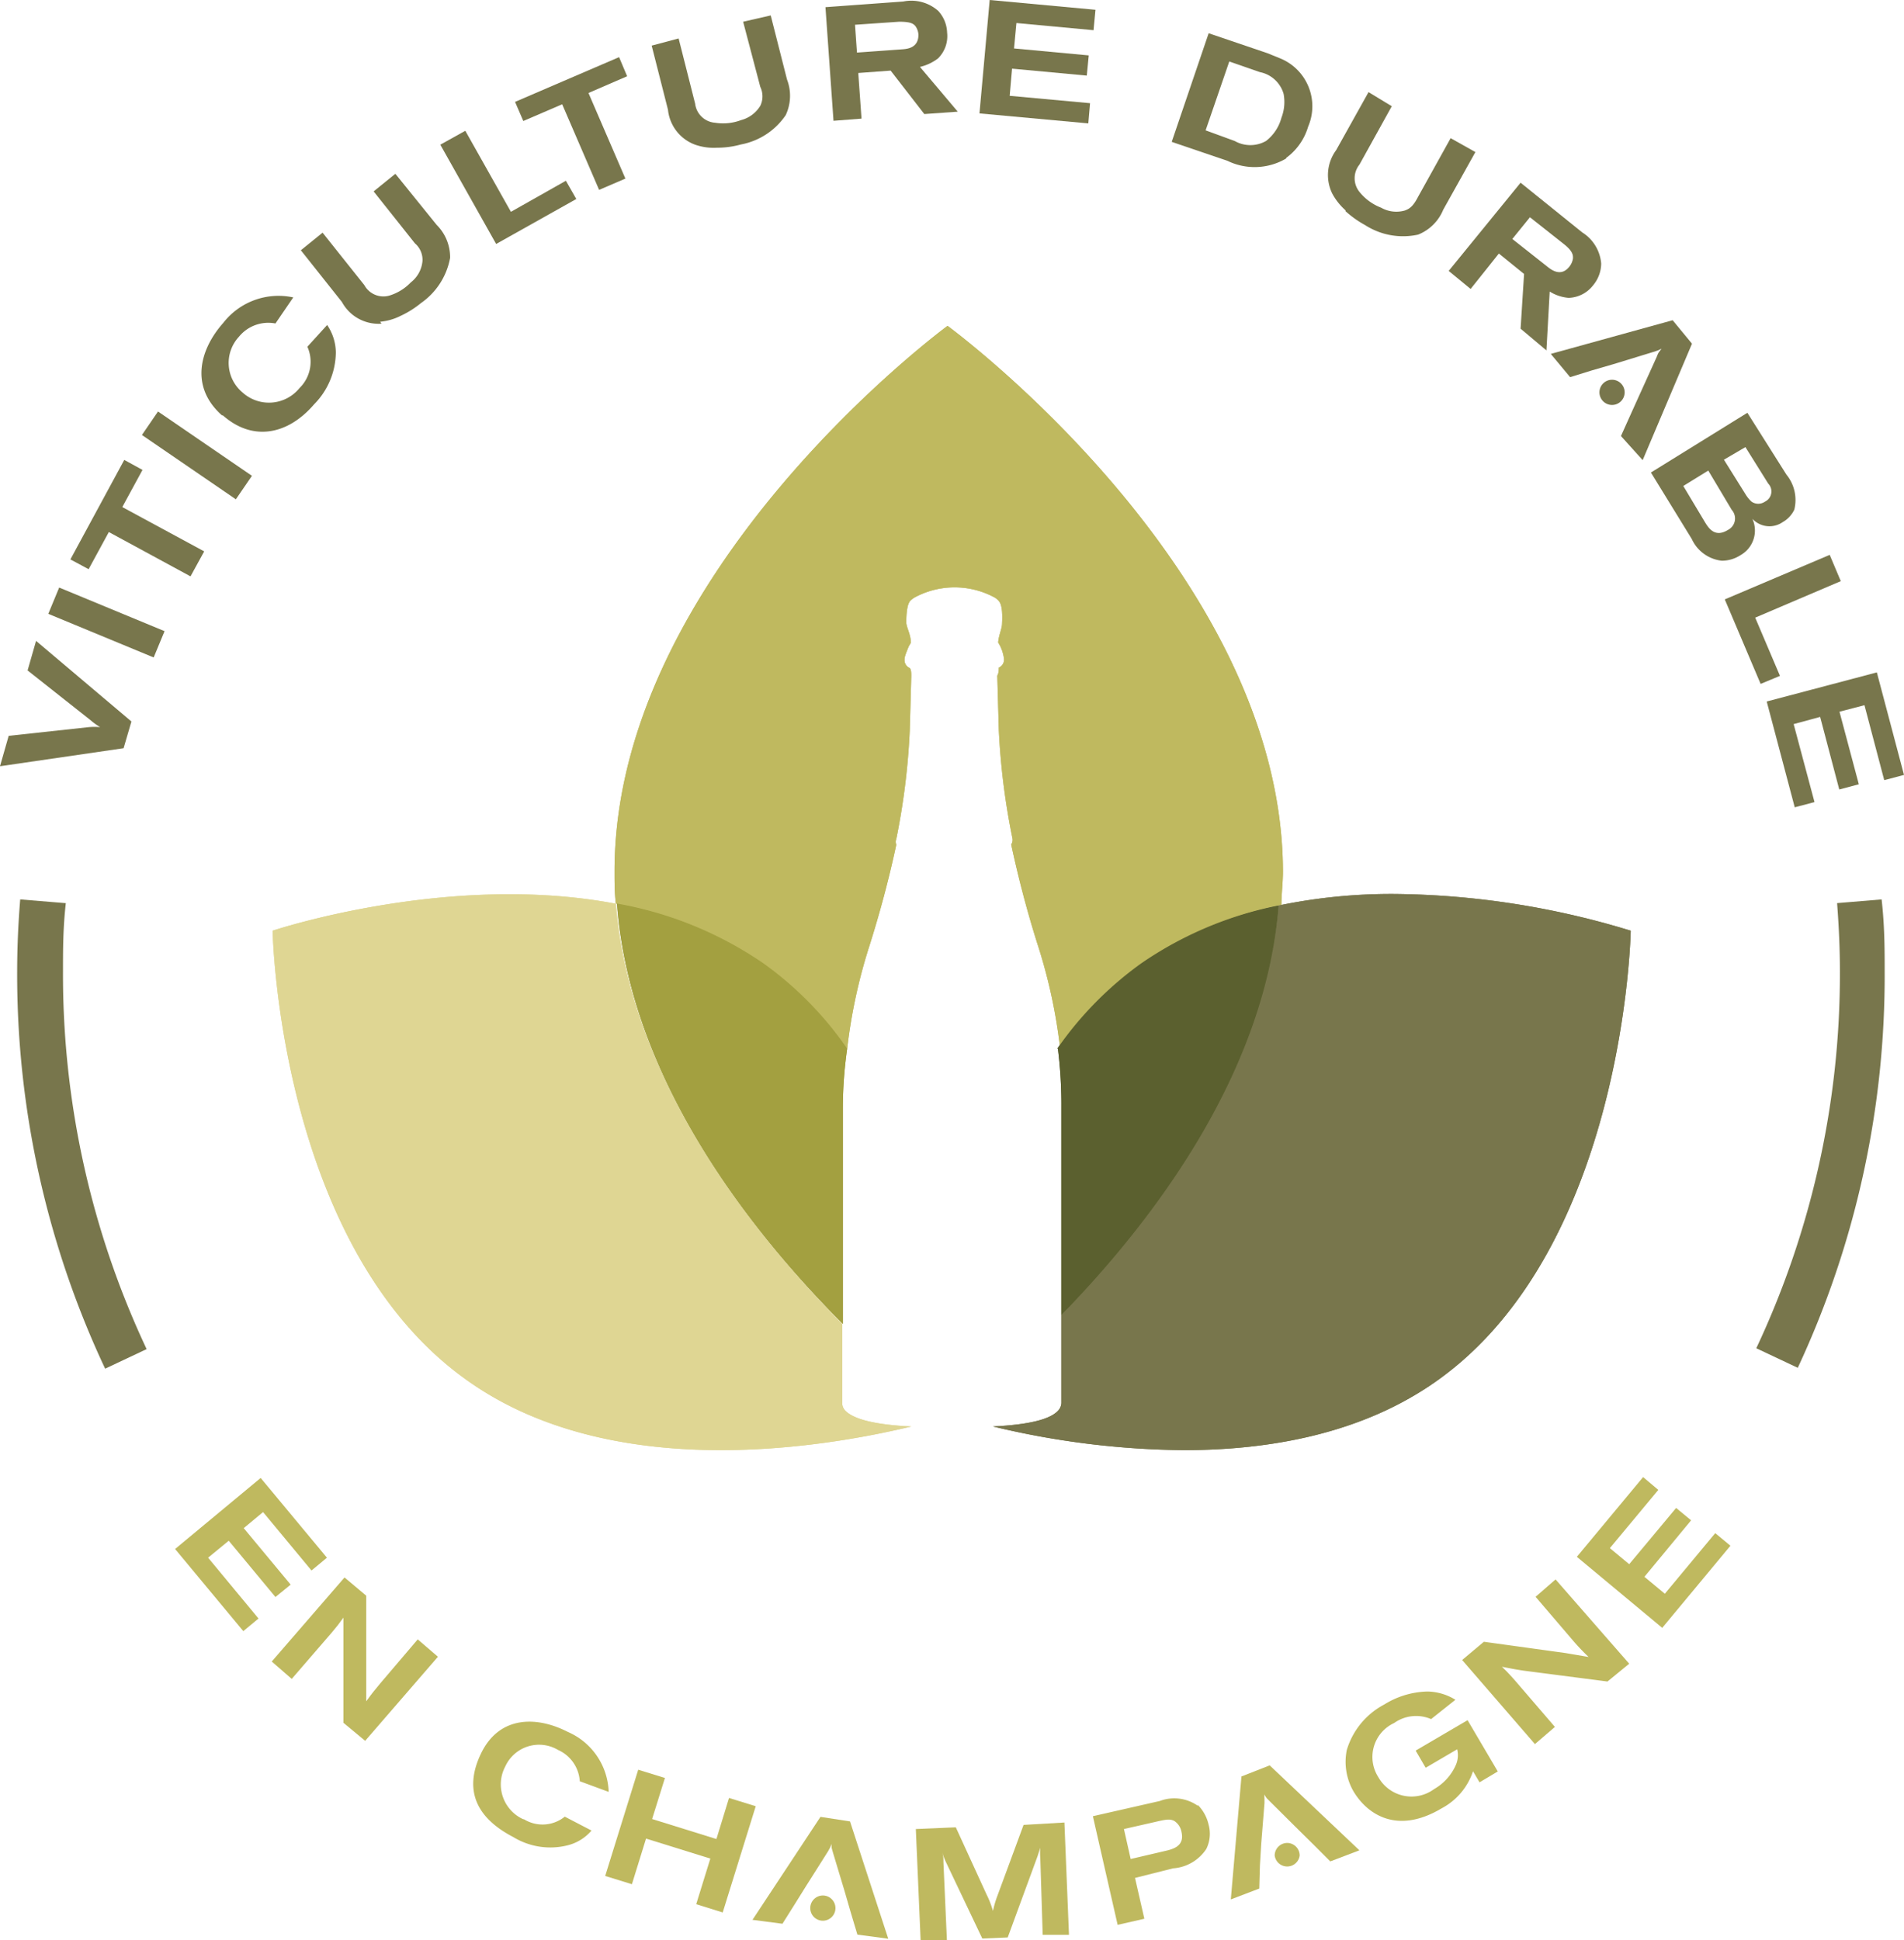 <svg xmlns="http://www.w3.org/2000/svg" viewBox="0 0 87.65 89.3"><defs><style>.cls-1{fill:#78764c;}.cls-2{fill:#bfb95f;}.cls-3{fill:#dfd693;}.cls-4{fill:#a3a040;}.cls-5{fill:#5b602f;}</style></defs><g id="Calque_2" data-name="Calque 2"><g id="Calque_1-2" data-name="Calque 1"><path class="cls-1" d="M6.05,33.21,1.66,29.5l-.39,1.36,2.91,2.3a3,3,0,0,0,.43.31,3,3,0,0,0-.52,0l-3.69.4L0,35.27l5.69-.83Z"/><rect class="cls-1" x="4.24" y="26.03" width="1.31" height="5.25" transform="translate(-23.45 22.22) rotate(-67.52)"/><polygon class="cls-1" points="5.01 24.49 8.77 26.53 9.4 25.38 5.63 23.34 6.56 21.63 5.72 21.17 3.24 25.75 4.08 26.2 5.01 24.49"/><rect class="cls-1" x="8.41" y="18.34" width="1.31" height="5.24" transform="translate(-13.35 16.6) rotate(-55.6)"/><path class="cls-1" d="M10.26,19.12c1.38,1.22,3,.89,4.2-.51a3.44,3.44,0,0,0,1-2.38,2.28,2.28,0,0,0-.4-1.27l-.91,1a1.69,1.69,0,0,1-.36,1.9,1.81,1.81,0,0,1-2.62.21A1.77,1.77,0,0,1,11,15.5a1.74,1.74,0,0,1,1.68-.61l.82-1.2a3.22,3.22,0,0,0-3.22,1.17c-1.1,1.24-1.54,2.95-.06,4.26"/><path class="cls-1" d="M17.5,14.81a2.63,2.63,0,0,0,.94-.27,4.37,4.37,0,0,0,.94-.59,3.24,3.24,0,0,0,1.34-2.08,2.1,2.1,0,0,0-.62-1.52L18.2,8l-1,.81L19.1,11.2a1,1,0,0,1,.35.8,1.4,1.4,0,0,1-.54,1,2.29,2.29,0,0,1-1,.61,1,1,0,0,1-1.14-.49l-1.92-2.41-1,.81,1.89,2.38a1.92,1.92,0,0,0,1.82,1"/><polygon class="cls-1" points="26.53 9.16 26.05 8.32 23.52 9.75 21.42 6.02 20.27 6.66 22.84 11.23 26.53 9.16"/><polygon class="cls-1" points="25.88 4.8 27.58 8.74 28.79 8.22 27.09 4.28 28.87 3.51 28.5 2.63 23.71 4.69 24.09 5.57 25.88 4.8"/><path class="cls-1" d="M32,6.66a2.6,2.6,0,0,0,1,.14,4.13,4.13,0,0,0,1.11-.15A3.2,3.2,0,0,0,36.17,5.3a2.09,2.09,0,0,0,.06-1.64L35.48.71,34.21,1,35,4a1,1,0,0,1,0,.87,1.47,1.47,0,0,1-.89.66,2.33,2.33,0,0,1-1.19.12A1,1,0,0,1,32,4.77l-.76-3L30,2.1l.75,2.95A1.92,1.92,0,0,0,32,6.66"/><path class="cls-1" d="M41.39,1c.51,0,.65.08.75.2a.75.75,0,0,1,.14.4c0,.58-.46.65-.74.67l-2.09.15-.09-1.28ZM39.66,5.46l-.15-2.1L41,3.25l1.55,2,1.54-.11L42.35,3.08a2.19,2.19,0,0,0,.83-.39A1.44,1.44,0,0,0,43.6,1.5a1.55,1.55,0,0,0-.41-1A1.87,1.87,0,0,0,41.58.07L38,.33l.37,5.23Z"/><polygon class="cls-1" points="50.18 4.75 46.48 4.41 46.59 3.16 50.03 3.48 50.12 2.55 46.68 2.23 46.79 1.06 50.34 1.39 50.43 0.45 45.56 0 45.09 5.22 50.1 5.68 50.18 4.75"/><path class="cls-1" d="M56.59,2.83,58,3.32a1.42,1.42,0,0,1,1.09,1,2,2,0,0,1-.1,1.1,2,2,0,0,1-.71,1.07,1.46,1.46,0,0,1-1.44,0L55.5,6Zm2.63,4.43a2.74,2.74,0,0,0,1-1.43,2.38,2.38,0,0,0-1.33-3.16l-.54-.22-2.71-.92-1.7,5,2.56.87a2.86,2.86,0,0,0,2.7-.1"/><path class="cls-1" d="M61.94,9.72a4.74,4.74,0,0,0,.9.64,3.23,3.23,0,0,0,2.44.44,2.08,2.08,0,0,0,1.16-1.15L67.92,7l-1.14-.64-1.5,2.7c-.24.47-.42.56-.61.63a1.42,1.42,0,0,1-1.09-.13,2.37,2.37,0,0,1-1-.73,1,1,0,0,1,0-1.25l1.49-2.69L63,4.24,61.51,6.91a1.93,1.93,0,0,0-.18,2,2.8,2.8,0,0,0,.61.77"/><path class="cls-1" d="M70.43,10,72,11.24c.4.32.42.5.41.66a.79.79,0,0,1-.17.38c-.37.46-.79.17-1,0L69.62,11ZM67.7,13.3,69,11.67l1.16.94L70,15.13l1.19,1,.15-2.71a1.94,1.94,0,0,0,.87.29,1.48,1.48,0,0,0,1.13-.58,1.58,1.58,0,0,0,.37-1,1.87,1.87,0,0,0-.87-1.43L70,8.41l-3.31,4.06Z"/><path class="cls-1" d="M79.72,23.47a.59.59,0,0,1-.17.92c-.61.38-.9-.09-1.06-.35l-1-1.67,1.15-.71Zm.63-2.89,1.05,1.68a.52.52,0,0,1-.15.83.54.54,0,0,1-.62,0,1.54,1.54,0,0,1-.27-.33l-1-1.6Zm-2.47,4.23a1.73,1.73,0,0,0,1.38,1,1.58,1.58,0,0,0,.87-.26,1.3,1.3,0,0,0,.54-1.67,1.07,1.07,0,0,0,1.4.15,1.29,1.29,0,0,0,.53-.57,1.84,1.84,0,0,0-.36-1.61L80.44,19,76,21.75Z"/><polygon class="cls-1" points="81.05 31.48 81.94 31.11 80.8 28.43 84.74 26.75 84.23 25.54 79.4 27.59 81.05 31.48"/><polygon class="cls-1" points="82.62 37.16 83.53 36.92 82.57 33.33 83.79 33 84.67 36.34 85.57 36.1 84.68 32.76 85.83 32.46 86.74 35.91 87.65 35.67 86.4 30.95 81.33 32.29 82.62 37.16"/><polygon class="cls-2" points="10.53 70.92 12.68 73.51 13.38 72.94 11.22 70.34 12.11 69.6 14.34 72.29 15.05 71.7 12 68.03 8.06 71.3 11.2 75.08 11.9 74.5 9.58 71.7 10.53 70.92"/><path class="cls-2" d="M17.51,77.48c-.28.34-.37.44-.65.83,0-.51,0-.6,0-1.07l0-3.79-1-.84-3.35,3.87.92.8,1.84-2.13c.25-.3.31-.37.54-.69,0,.46,0,.63,0,1l0,3.84,1,.83,3.35-3.87-.93-.8Z"/><path class="cls-2" d="M24.09,83.74a1.76,1.76,0,0,1-.83-2.43,1.71,1.71,0,0,1,2.43-.76,1.69,1.69,0,0,1,1,1.44l1.33.49a3.12,3.12,0,0,0-1.88-2.76c-1.44-.74-3.16-.75-4,1s-.13,3,1.49,3.84a3.27,3.27,0,0,0,2.5.38,2.12,2.12,0,0,0,1.1-.68L26,83.62a1.63,1.63,0,0,1-1.88.12"/><polygon class="cls-2" points="33.56 82.76 32.98 84.65 30.02 83.73 30.61 81.84 29.38 81.46 27.86 86.35 29.09 86.73 29.74 84.63 32.7 85.55 32.05 87.65 33.27 88.03 34.79 83.14 33.56 82.76"/><path class="cls-2" d="M37.77,83.63l-3.13,4.74,1.38.18.56-.89.53-.85,1-1.58.1-.18.08-.18a.72.72,0,0,0,0,.21l.06.21.53,1.76.29,1,.3,1,1.42.19-1.76-5.4Z"/><path class="cls-2" d="M47.12,84l-1.2,3.25a4.82,4.82,0,0,0-.21.71,4.23,4.23,0,0,0-.29-.75L44,84.11l-1.84.08.22,5.11,1.21,0-.16-3.6c0-.19,0-.24-.06-.45a3.47,3.47,0,0,0,.17.45l1.68,3.53,1.17-.05,1.37-3.73.13-.4a2.86,2.86,0,0,0,0,.48L48,89.06l1.21,0L49,83.89Z"/><path class="cls-2" d="M53.59,85.21l-1.54.36-.31-1.38,1.41-.32c.52-.12.7-.16.91-.05a.76.76,0,0,1,.33.51c.15.66-.4.79-.8.88m1.55-2.09a1.88,1.88,0,0,0-1.75-.22l-3.08.7,1.14,5,1.23-.28-.43-1.88L54,86a2,2,0,0,0,1.53-.89A1.57,1.57,0,0,0,55.64,84a1.87,1.87,0,0,0-.5-.92"/><path class="cls-2" d="M57.15,81.77l-.49,5.66,1.31-.5L58,85.87l.06-1L58.21,83c0-.07,0-.14,0-.21a1.11,1.11,0,0,1,0-.19.78.78,0,0,0,.11.18l.16.16,1.3,1.29.71.7.75.75,1.34-.51-4.13-3.91Z"/><path class="cls-2" d="M65.17,80.58l.46.79,1.45-.85a1.12,1.12,0,0,1-.06.72,2.38,2.38,0,0,1-1,1.11,1.75,1.75,0,0,1-2.57-.55,1.72,1.72,0,0,1,.73-2.49,1.74,1.74,0,0,1,1.7-.18L67,78.24a2.54,2.54,0,0,0-1.28-.38,3.93,3.93,0,0,0-2,.6A3.5,3.5,0,0,0,62,80.55a2.72,2.72,0,0,0,.31,1.91c.63,1.05,2,2,4.05.78a3,3,0,0,0,1.45-1.71l.3.51.84-.5-1.39-2.36Z"/><path class="cls-2" d="M70.69,73.5l1.71,2a10.23,10.23,0,0,0,.73.77l-1.06-.18-3.76-.52-1,.84,3.35,3.87.92-.79-1.84-2.14c-.26-.29-.32-.36-.6-.63.45.09.61.12,1,.18L74,77.4l1-.82L71.61,72.7Z"/><polygon class="cls-2" points="76.64 73.36 75.7 72.58 77.85 69.98 77.16 69.41 75 72 74.11 71.26 76.34 68.58 75.64 67.99 72.59 71.66 76.52 74.93 79.66 71.15 78.96 70.57 76.64 73.36"/><path class="cls-1" d="M3,41.57.93,41.4c-.1,1.24-.14,2.32-.14,3.32A42.64,42.64,0,0,0,4.84,63l1.91-.9A40.49,40.49,0,0,1,2.9,44.72c0-1,0-2,.13-3.15"/><path class="cls-1" d="M84.57,41.57c.09,1.19.13,2.19.13,3.15a40.49,40.49,0,0,1-3.85,17.34l1.91.9a42.64,42.64,0,0,0,4-18.24c0-1,0-2.08-.14-3.32Z"/><path class="cls-2" d="M37.88,87.25a.58.58,0,1,0,.58.58.58.58,0,0,0-.58-.58"/><path class="cls-2" d="M59.26,84.83a.58.58,0,0,0-.58.58.58.58,0,0,0,1.15,0,.58.58,0,0,0-.57-.58"/><path class="cls-1" d="M74.21,17.48a.58.58,0,1,0,0,1.16.58.58,0,0,0,0-1.16"/><path class="cls-1" d="M72.28,17.36l1-.31,1-.29,1.83-.56.21-.07.17-.08-.13.17a1.21,1.21,0,0,0-.09.2l-.78,1.72-.42.93-.45,1,1,1.11,2.27-5.36L77,14.74l-5.61,1.55Z"/><path class="cls-3" d="M41.91,65.66c-1.59-.08-2.6-.32-3-.73a.52.52,0,0,1-.14-.35V60.94C34.56,56.69,29,49.66,28.35,41.6c-7.7-1.47-15.8,1.24-15.8,1.24s.26,14.59,9,20.73c6.61,4.67,16.2,3.1,20.41,2.09"/><path class="cls-2" d="M35.09,44.34A16,16,0,0,1,39,48.27a24.76,24.76,0,0,1,1-4.66c.5-1.57.93-3.18,1.26-4.73l0,0a.34.34,0,0,1,0-.26,32.23,32.23,0,0,0,.62-5l.07-2.5c0-.13,0-.29-.07-.37a.4.4,0,0,1-.24-.4c0-.06,0-.14.2-.61v0l.09-.15c0-.38-.19-.68-.21-.92,0-.87.16-1,.23-1.06l.12-.09a3.87,3.87,0,0,1,3.75,0l.09.07c.08.09.27.17.22,1.11,0,.23-.15.52-.18.87l.09.16,0,0a1.87,1.87,0,0,1,.18.6.4.4,0,0,1-.24.4c0,.09,0,.25-.07.37l.07,2.5a32.58,32.58,0,0,0,.63,5,.37.37,0,0,1-.06.27h0c.33,1.54.75,3.15,1.25,4.71a24.6,24.6,0,0,1,1,4.66,16.22,16.22,0,0,1,3.87-3.93,16.91,16.91,0,0,1,6.32-2.66c0-.52.07-1,.07-1.57C59,26.25,43.62,15,43.62,15S28.29,26.25,28.29,40.11c0,.5,0,1,.06,1.48a17.22,17.22,0,0,1,6.74,2.75"/><path class="cls-4" d="M38.8,51A19.65,19.65,0,0,1,39,48.27a16,16,0,0,0-3.86-3.93,17.22,17.22,0,0,0-6.74-2.75h0C29,49.66,34.56,56.69,38.8,60.94Z"/><path class="cls-1" d="M48.86,64.58a.55.55,0,0,1-.15.35c-.37.41-1.37.65-3,.73a38.77,38.77,0,0,0,8.78,1.09c3.9,0,8.18-.73,11.64-3.18,8.69-6.14,8.94-20.73,8.94-20.73a38.13,38.13,0,0,0-10.9-1.69,25.5,25.5,0,0,0-5.31.53c-.64,7.77-5.87,14.58-10,18.85Z"/><path class="cls-5" d="M48.7,48.27A21,21,0,0,1,48.86,51v9.53c4.16-4.27,9.39-11.08,10-18.85a16.91,16.91,0,0,0-6.32,2.66,16.22,16.22,0,0,0-3.87,3.93"/><path class="cls-3" d="M41.91,65.66c-1.59-.08-2.6-.32-3-.73a.52.52,0,0,1-.14-.35V60.94C34.56,56.69,29,49.66,28.35,41.6c-7.7-1.47-15.8,1.24-15.8,1.24s.26,14.59,9,20.73c6.61,4.67,16.2,3.1,20.41,2.09"/><path class="cls-2" d="M35.09,44.34A16,16,0,0,1,39,48.27a24.76,24.76,0,0,1,1-4.66c.5-1.57.93-3.18,1.26-4.73l0,0a.34.34,0,0,1,0-.26,32.23,32.23,0,0,0,.62-5l.07-2.5c0-.13,0-.29-.07-.37a.4.4,0,0,1-.24-.4c0-.06,0-.14.2-.61v0l.09-.15c0-.38-.19-.68-.21-.92,0-.87.16-1,.23-1.06l.12-.09a3.87,3.87,0,0,1,3.75,0l.09.07c.08.09.27.17.22,1.11,0,.23-.15.52-.18.87l.09.16,0,0a1.87,1.87,0,0,1,.18.6.4.4,0,0,1-.24.4c0,.09,0,.25-.07.37l.07,2.5a32.58,32.58,0,0,0,.63,5,.37.37,0,0,1-.06.27h0c.33,1.54.75,3.15,1.25,4.71a24.6,24.6,0,0,1,1,4.66,16.22,16.22,0,0,1,3.87-3.93,16.91,16.91,0,0,1,6.32-2.66c0-.52.07-1,.07-1.57C59,26.25,43.62,15,43.62,15S28.29,26.25,28.29,40.11c0,.5,0,1,.06,1.48a17.22,17.22,0,0,1,6.74,2.75"/><path class="cls-4" d="M38.8,51A19.65,19.65,0,0,1,39,48.27a16,16,0,0,0-3.86-3.93,17.22,17.22,0,0,0-6.74-2.75h0C29,49.66,34.56,56.69,38.8,60.94Z"/><path class="cls-1" d="M48.86,64.58a.55.55,0,0,1-.15.35c-.37.41-1.37.65-3,.73a38.77,38.77,0,0,0,8.78,1.09c3.9,0,8.18-.73,11.64-3.18,8.69-6.14,8.94-20.73,8.94-20.73a38.13,38.13,0,0,0-10.9-1.69,25.5,25.5,0,0,0-5.31.53c-.64,7.77-5.87,14.58-10,18.85Z"/><path class="cls-5" d="M48.7,48.27A21,21,0,0,1,48.86,51v9.53c4.16-4.27,9.39-11.08,10-18.85a16.91,16.91,0,0,0-6.32,2.66,16.22,16.22,0,0,0-3.87,3.93"/></g></g></svg>